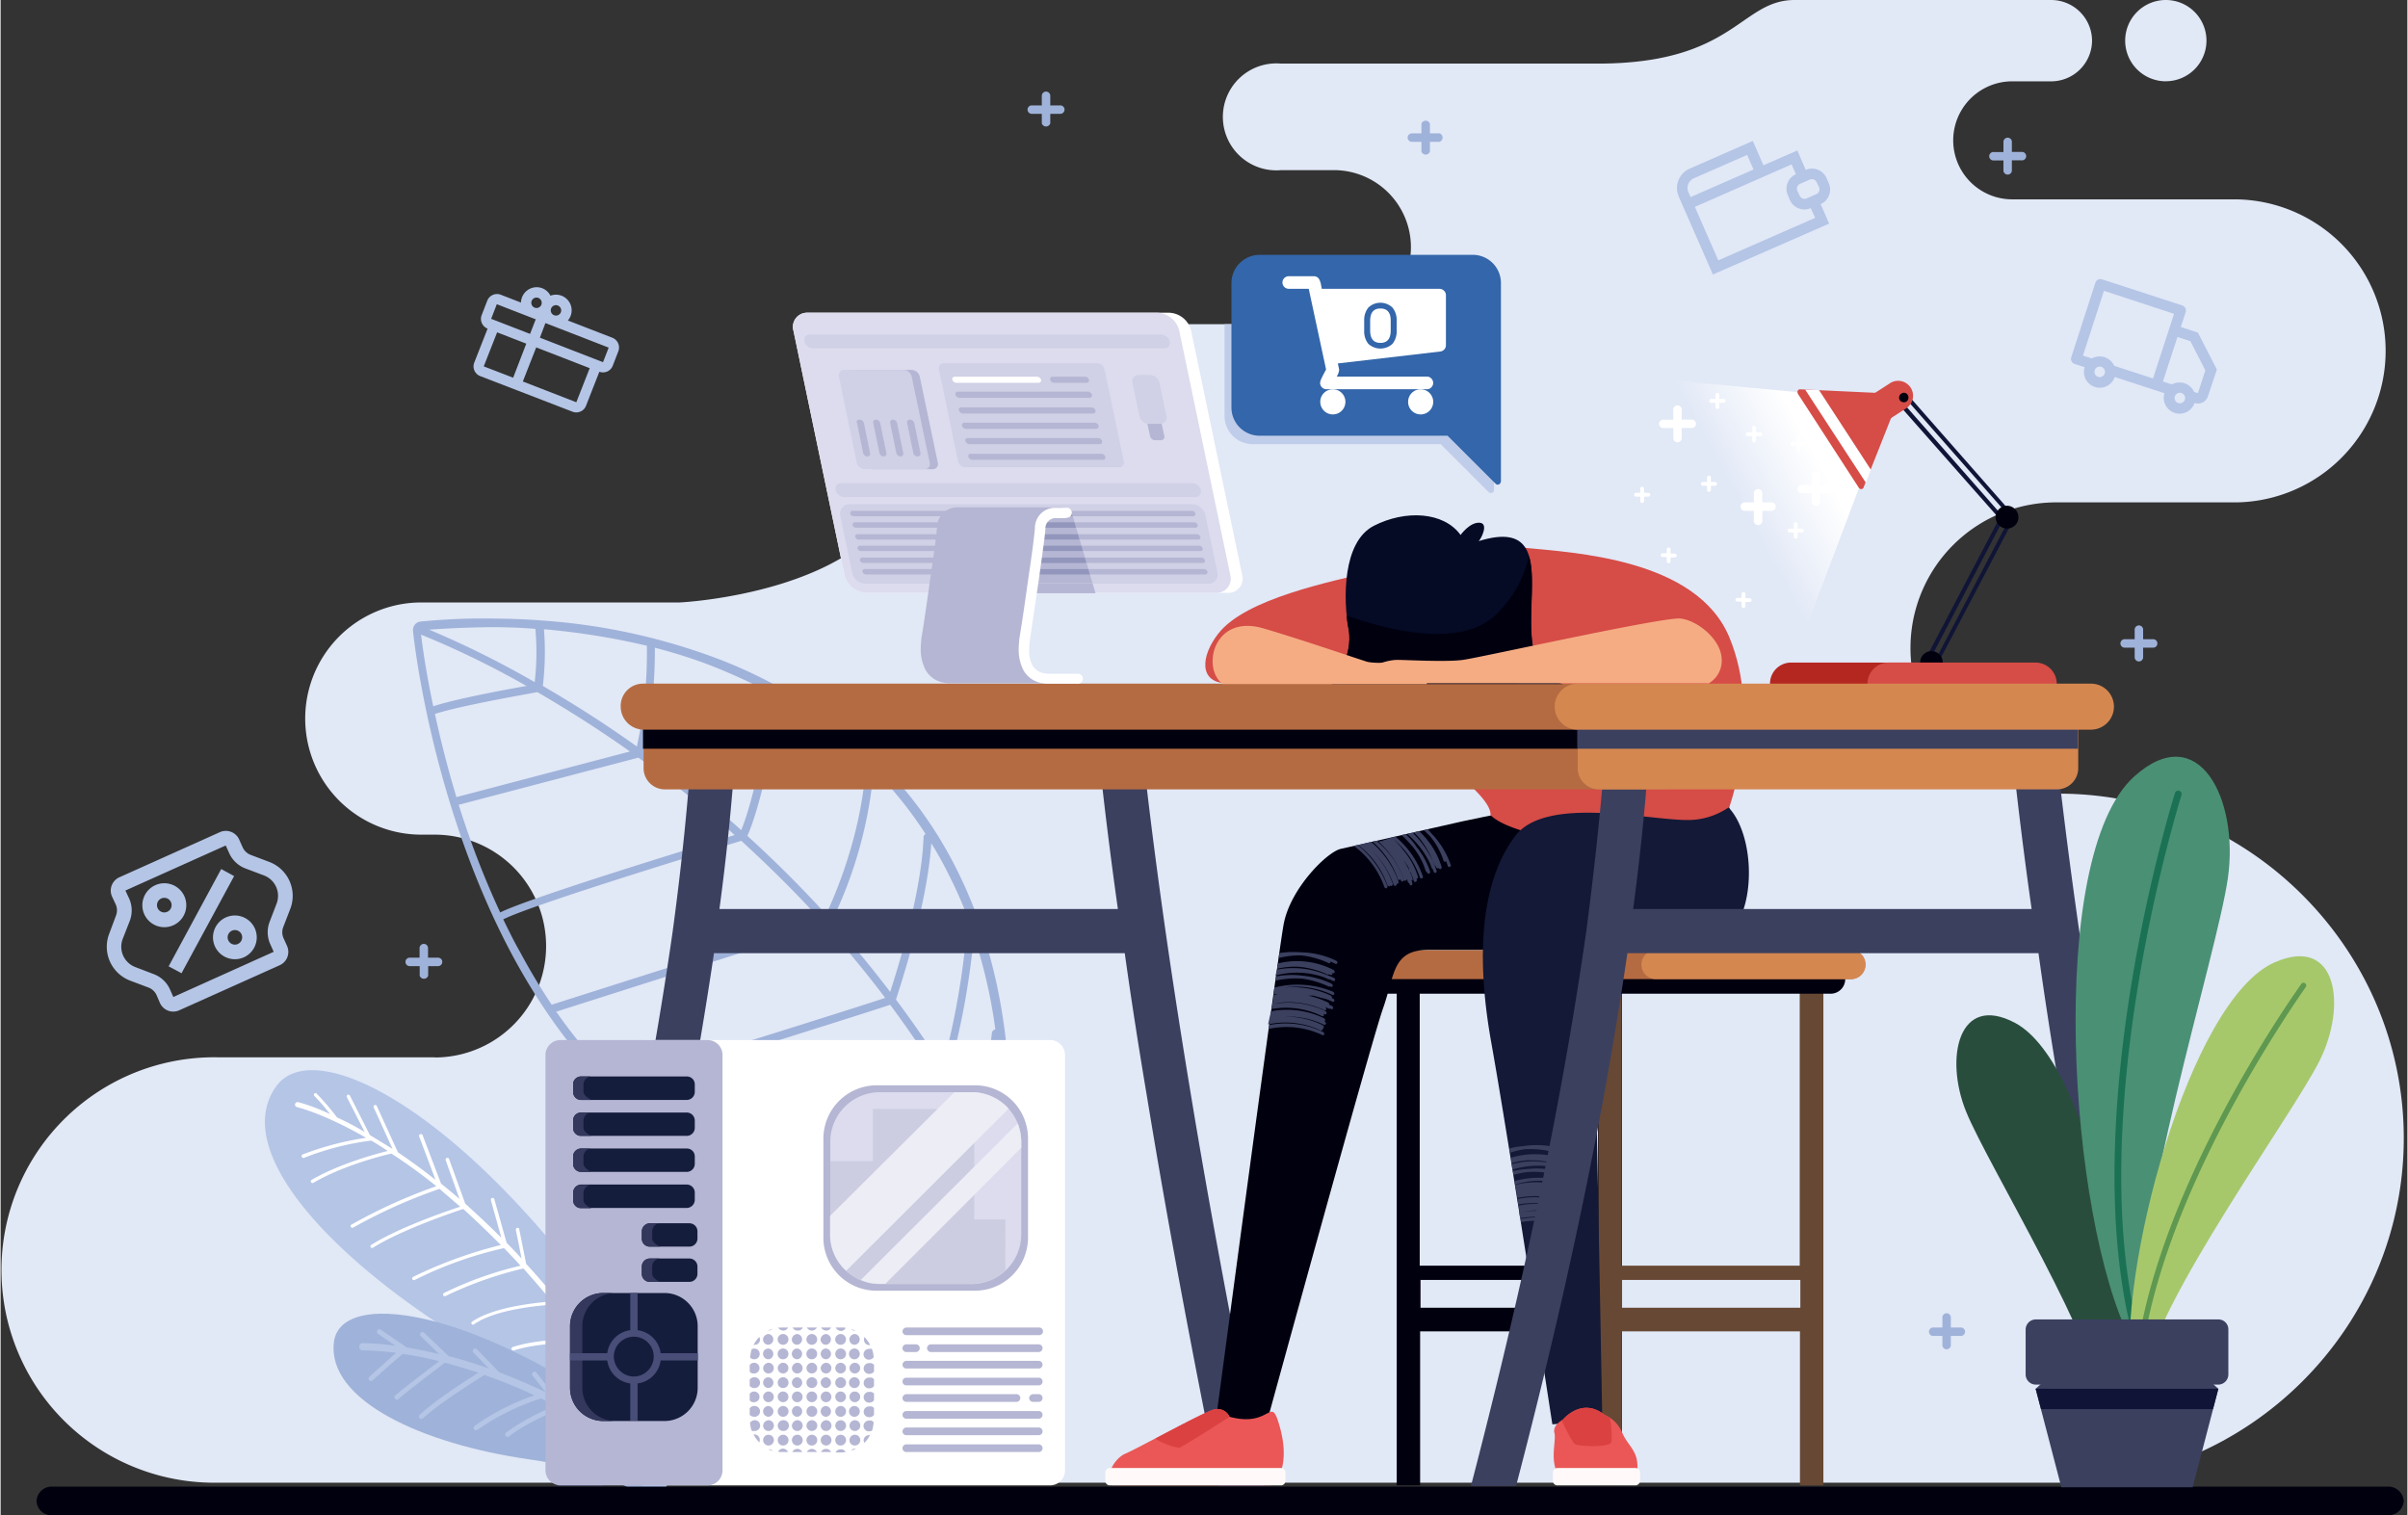<svg xmlns="http://www.w3.org/2000/svg" xmlns:xlink="http://www.w3.org/1999/xlink" viewBox="0 0 540 340" width="464" height="292">
  <rect x="0" y="0" width="540" height="340" fill="#333333" stroke="none"/>
  <defs>
    <linearGradient id="a" x1="389.66" y1="227.99" x2="407.83" y2="237.87" gradientTransform="matrix(1, 0, 0, -1, 0, 341)" gradientUnits="userSpaceOnUse">
      <stop offset="0" stop-color="#e1e8f6"/>
      <stop offset="1" stop-color="#fff"/>
    </linearGradient>
  </defs>
  <g>
    <path d="M97.44,237.24H48.61a47.73,47.73,0,1,0,0,95.45H461.76c42.55,0,77.43-34.82,77.43-77.3s-34.88-77.31-77.43-77.31a32.68,32.68,0,1,1,0-65.35h39.36a34,34,0,1,0,0-68H451.34a13.24,13.24,0,1,1,0-26.48h8.78a9.18,9.18,0,0,0,9.13-9.12A9.18,9.18,0,0,0,460.12,0H402.51C390.36,0,389,14.27,358.32,14.27H287.27a12,12,0,1,0,0,23.91h11.45a17.29,17.29,0,1,1,0,34.57H264.27c-46.59,0-53.14,12.12-61.32,36.28s-50.56,26.15-50.56,26.15h-58a26.05,26.05,0,1,0,0,52.1h3a25,25,0,1,1,0,50Zm388.35-219a9.12,9.12,0,1,1,9.13-9.12A9.13,9.13,0,0,1,485.79,18.23Z" fill="#e1e8f6" fill-rule="evenodd"/>
    <path d="M141.63,333.21c-5-7.14-15.33-19.09-35.14-31-31.35-18.75-55.12-43.68-44.7-58.39C72,229.42,118,257.28,156.18,327.1A86.21,86.21,0,0,1,141.63,333.21Z" fill="#b4c5e6" fill-rule="evenodd"/>
    <path d="M147.74,326.84a19.21,19.21,0,0,0-6.2.86c-.17.09-.43-.08-.51-.25s.08-.43.25-.52a21.47,21.47,0,0,1,5.95-.86c-.69-1.12-1.38-2.32-2.07-3.44-1.38,0-5.86-.09-7.49,0a.39.39,0,1,1-.09-.77c1.55-.09,5.34,0,7.06,0-1.29-2.07-2.58-4.13-3.79-6.11a90.34,90.34,0,0,0-10.07.77c-.26,0-.43-.08-.43-.34s.08-.43.34-.43a93.4,93.4,0,0,1,9.73-.77c-1.29-2-2.58-3.87-3.87-5.76a113.83,113.83,0,0,0-14.39,1.11c-.25,0-.43-.08-.43-.34s.09-.43.35-.43a136.4,136.4,0,0,1,14-1.12c-1.72-2.41-3.36-4.81-5.08-7.05-1.9-.08-9.91-.26-15.85,1.63-.17.09-.43-.08-.52-.25s.09-.43.26-.52c5.6-1.8,12.84-1.8,15.51-1.72-2.07-2.75-4.14-5.33-6.12-7.82-2.58.17-13.18.94-18.09,4.47-.17.08-.43.08-.51-.09s-.09-.43.08-.51c4.83-3.36,14.56-4.3,17.92-4.56-2.16-2.58-4.31-5.08-6.38-7.4a85.09,85.09,0,0,0-17.48,6.19.42.42,0,0,1-.52-.17.41.41,0,0,1,.18-.51A80.5,80.5,0,0,1,116.65,284c-1.2-1.37-2.5-2.66-3.7-3.95a88.5,88.5,0,0,0-20,7.13.39.39,0,1,1-.35-.69,98.43,98.43,0,0,1,19.64-7.13c-2.93-2.93-5.77-5.68-8.44-8.09-2.33.78-14,4.73-20.24,8.69-.17.09-.43.09-.52-.09s-.08-.43.09-.51c5.94-3.79,16.79-7.57,20-8.6-1.64-1.38-3.19-2.75-4.65-4a117.43,117.43,0,0,0-19.38,8.69.36.36,0,0,1-.52-.17.35.35,0,0,1,.18-.52,118.89,118.89,0,0,1,19-8.6,116.24,116.24,0,0,0-10.08-7.31c-2,.43-10.85,2.67-17.48,6.54a.39.39,0,1,1-.35-.69c6.12-3.53,14-5.68,17-6.45-1.29-.86-2.5-1.63-3.7-2.32a62.23,62.23,0,0,0-15.07,3.87.39.39,0,0,1-.52-.26.39.39,0,0,1,.26-.52A66.75,66.75,0,0,1,82,255.3c-9.56-5.5-15.5-6.88-15.5-6.88a.56.56,0,0,1-.43-.69.57.57,0,0,1,.68-.43A41.16,41.16,0,0,1,73.93,250a45.49,45.49,0,0,0-3.44-4,.42.42,0,0,1-.17-.52.4.4,0,0,1,.51-.17,55.89,55.89,0,0,1,4.65,5.42,63.68,63.68,0,0,1,6.2,3.26l-4-7.82a.43.43,0,0,1,.17-.52.41.41,0,0,1,.52.18l4.48,8.85c1.55.95,3.27,2,5.08,3.1l-4.22-9.29a.38.38,0,0,1,.69-.34l4.74,10.4c2.67,1.81,5.42,3.79,8.44,6.19L93.91,255a.38.38,0,0,1,.26-.51.38.38,0,0,1,.52.25l4.13,10.84c1.38,1.12,2.76,2.24,4.14,3.44l-3.1-8.69a.4.4,0,1,1,.77-.25l3.62,10c2.58,2.32,5.34,4.9,8.1,7.65L110,269.32c-.09-.17.09-.43.26-.52s.43.09.51.26l2.76,9.8c1.12,1.12,2.24,2.32,3.36,3.53l-1.29-6.45c0-.17.08-.43.34-.43s.43.08.43.34l1.55,7.74c2.07,2.24,4.14,4.64,6.29,7.22l-1.2-7.22c0-.26.08-.43.34-.43s.43.09.43.34l1.46,8.52c1.9,2.23,3.71,4.64,5.6,7.14l-.77-6.37c0-.26.08-.43.34-.43s.43.09.43.35l.95,7.74c1.64,2.23,3.27,4.47,5,6.87v-5.76a.41.41,0,0,1,.43-.43.41.41,0,0,1,.43.43l.08,7c1.21,1.72,2.41,3.52,3.62,5.42L142,309c0-.25.26-.34.43-.34s.35.26.35.43L142,315c1.12,1.72,2.24,3.44,3.36,5.24l.61-3.18c0-.26.25-.34.43-.34s.34.25.34.43l-.77,4c.86,1.37,1.63,2.75,2.49,4.13l1.29-2.58a.42.42,0,0,1,.52-.18.42.42,0,0,1,.17.52l-1.55,3.1c.69,1.11,1.38,2.32,2.07,3.52-.34.17-.77.35-1.12.52C149,329,148.43,327.88,147.74,326.84Z" fill="#fff" fill-rule="evenodd"/>
    <path d="M147.31,337.25c-5.34-3.36-14.64-7.83-28.76-9.8-24-3.44-45.39-13.25-43.76-26.32,1.55-12.64,35.57-7.74,77.86,26.49Z" fill="#9fb2d9" fill-rule="evenodd"/>
    <path d="M81.25,303a.74.74,0,0,1-.77-.85.75.75,0,0,1,.86-.78,61.6,61.6,0,0,1,7.23.6l-3.87-2.66a.57.57,0,0,1-.18-.78.58.58,0,0,1,.78-.17l5.86,4c2.15.34,4.56.86,7.23,1.46l-4.13-4a.54.54,0,0,1,.77-.77l5.51,5.24c2.76.69,5.77,1.64,9,2.76l-3.44-3.53a.54.54,0,1,1,.77-.77l5,5.16c3.36,1.29,6.8,2.75,10.42,4.47l-2.93-3.7a.54.54,0,0,1,.09-.77.53.53,0,0,1,.77.08l4.31,5.51a110.92,110.92,0,0,1,10.42,6L133.7,317a.54.54,0,0,1,.26-.68.55.55,0,0,1,.69.25l2,4.13c2.67,1.81,5.43,3.7,8.1,5.85l-1.12-2.58a.54.54,0,0,1,.26-.69.53.53,0,0,1,.68.26l1.9,4.47c1.29,1.12,2.67,2.24,4,3.36l-.77,1.46c-1.3-1.21-2.67-2.32-4-3.36-1.37.09-4.56.35-5.94,1.12a.57.57,0,1,1-.51-1,18.8,18.8,0,0,1,5.25-1.12c-1-.86-2.07-1.63-3.1-2.41a26.4,26.4,0,0,0-6.81,2.07.56.56,0,0,1-.6-.95,24.38,24.38,0,0,1,6.12-2.06q-3.24-2.32-6.46-4.39c-1.81.78-7.58,3.18-9.91,5.08a.54.54,0,0,1-.77-.09.55.55,0,0,1,.08-.77c2.16-1.72,7.07-4,9.48-4.91-2.24-1.46-4.57-2.75-6.72-3.95-1.81.69-7.75,3.09-11.71,6.19a.55.55,0,0,1-.78-.09.54.54,0,0,1,.09-.77,51.75,51.75,0,0,1,11.11-6c-1.12-.6-2.16-1.12-3.27-1.63A53.34,53.34,0,0,0,107,320.82a.63.63,0,0,1-.77-.08.66.66,0,0,1,.08-.78,53.21,53.21,0,0,1,13.44-6.87,110.61,110.61,0,0,0-11.2-4.56c-2.06,1.29-10.16,6.36-13.78,9.72a.64.64,0,0,1-.77,0,.66.66,0,0,1,0-.78c3.27-3.09,10.33-7.65,13.18-9.46-2.67-.86-5.17-1.63-7.5-2.23-1.89,1.46-8.87,6.7-10.42,8.17a.54.54,0,0,1-.77-.09.53.53,0,0,1,.08-.77c1.47-1.29,7.32-5.77,9.82-7.66a76,76,0,0,0-8.18-1.63c-1.72,1.46-5.77,5-6.72,5.93a.65.65,0,0,1-.77,0,.62.62,0,0,1,0-.77c.86-.86,4.13-3.7,6-5.42A75,75,0,0,0,81.25,303Z" fill="#b4c5e6" fill-rule="evenodd"/>
    <path d="M226,264.24q.51-7.1.51-13.93c0-4.55-.26-8.94-.6-13.24-1.38-15.82-5.25-29.49-11-41.19a92.31,92.31,0,0,0-24.63-31.12,106.15,106.15,0,0,0-31-17.55,138.89,138.89,0,0,0-38.16-8c-4.39-.35-8.87-.43-13.35-.43s-9,.25-13.52.68a1.93,1.93,0,0,0-1.29.69,1.88,1.88,0,0,0-.43,1.38v.08c.17,1.72,4.22,39.22,22.48,73.09,18.52,34.23,51.5,64.84,109.64,51.34a2.08,2.08,0,0,0,1-.6A6.9,6.9,0,0,0,226,264.24ZM94.34,142.4A202.2,202.2,0,0,1,118,153.92c-4.91.86-16,2.92-20.93,4.56C95.38,150.48,94.6,144.72,94.34,142.4Zm3.1,17.8c5.77-1.89,20.76-4.47,23-4.9,6.2,3.61,13.26,8,20.76,13.32l-38.93,10.24C100.2,172.06,98.65,165.7,97.44,160.2Zm5.34,20.38L143.09,170a255.87,255.87,0,0,1,21.62,17.37c-8,2.41-46.16,14.1-52.62,17.37A195.52,195.52,0,0,1,102.78,180.58Zm10,25.71c6.55-3.36,48.67-16.17,53.4-17.63C172,194,178,199.84,183.83,206.29l-60,19.09a.28.28,0,0,0-.17.08c-2.59-3.87-4.91-7.74-7.07-11.78C115.19,211.27,114,208.78,112.77,206.29ZM124.66,227l60.46-19.26c4.57,5.07,9,10.4,13.35,16.17-9.73,3.26-59.86,18.83-60,18.91s-.26.09-.34.18A112.93,112.93,0,0,1,124.66,227Zm14.81,17.37c5.34-1.63,52.2-16.25,60.12-18.92,3.7,5,7.32,10.24,10.77,15.74-11.8,5.85-51.59,16.16-51.68,16.16a.7.7,0,0,0-.52.43A86.85,86.85,0,0,1,139.47,244.38Zm20.59,14.45c6.37-1.64,40.39-10.75,51.16-16.08,2.24,3.61,4.3,7.31,6.37,11.09-4.56,1.81-24.89,9.54-38.07,10.92a.82.82,0,0,0-.77.6A83.13,83.13,0,0,1,160.06,258.83Zm22.74,7.22c13.43-2.06,31.86-9.2,35.74-10.75,1.55,2.92,3.1,5.93,4.56,8.94C207.94,267.68,194.6,268,182.8,266.05Zm41.34-3.61c-1.38-2.84-2.76-5.59-4.22-8.26,1.8-5,3.18-13.76,3.79-18.66.08.61.08,1.21.17,1.81.34,4.21.6,8.51.6,13.07C224.48,254.27,224.39,258.22,224.14,262.44ZM223.19,231a.91.91,0,0,0-.78.77S221,244.55,218.71,252c-2-3.61-4.05-7.22-6.2-10.57a175.32,175.32,0,0,0,5.86-31.39A114.33,114.33,0,0,1,223.19,231Zm-5.77-23.91a.82.82,0,0,0-.6.77,169.66,169.66,0,0,1-5.52,31.56c-3.36-5.33-6.8-10.32-10.42-15.13,1-3.1,7.06-21.41,7.93-35.08a83.25,83.25,0,0,1,4.22,7.65A92.58,92.58,0,0,1,217.42,207.06Zm-9.91-19.95a.89.89,0,0,0-.43.69c-.43,12.38-5.77,29.41-7.49,34.74-4.31-5.68-8.7-10.92-13.09-15.91a96.58,96.58,0,0,0,9.39-34A88.39,88.39,0,0,1,207.51,187.11Zm-13.17-16a.75.75,0,0,0-.26.6s-.17,14.62-8.87,33.45c-5.86-6.45-11.8-12.3-17.66-17.63,3.62-8.08,7.06-28,7.49-30.78a104,104,0,0,1,14,9.63A68.53,68.53,0,0,1,194.34,171.12Zm-20.93-15.31a.31.31,0,0,0-.09.26c0,.09-3.53,21.41-7.15,30.18a263.1,263.1,0,0,0-21.87-17.63c2.58-10.31,2.49-21.49,2.49-23.3a115.88,115.88,0,0,1,11.8,3.7A135.61,135.61,0,0,1,173.41,155.81ZM145,144.89v.26a97.87,97.87,0,0,1-2.24,22.36c-7.58-5.42-14.73-9.89-21.1-13.59a65.13,65.13,0,0,0,.25-12.73A162.31,162.31,0,0,1,145,144.89Zm-25-3.78v.17a58.27,58.27,0,0,1-.17,11.78,212.6,212.6,0,0,0-23.69-11.78c3.79-.26,7.58-.43,11.46-.52A119.42,119.42,0,0,1,120,141.11Z" fill="#9fb2d9" fill-rule="evenodd"/>
    <path d="M11.57,340h524a3.43,3.43,0,0,0,3.61-3.22,3.49,3.49,0,0,0-3.61-3.21H11.66a3.42,3.42,0,0,0-3.6,3.21A3.34,3.34,0,0,0,11.57,340Z" fill="#00000f" fill-rule="evenodd"/>
    <path d="M417,109.38l-13.26,35.17-29.88-20.38L365.38,92l4.14-7.22L403.19,88l10.68,8.51Z" fill-rule="evenodd" fill="url(#a)"/>
    <path d="M410.08,103.36a4.47,4.47,0,1,1,0-8.94,4.47,4.47,0,1,1,0,8.94Z" fill="#fff" fill-rule="evenodd"/>
    <path d="M451.86,115.83l-25.5-29a.67.67,0,0,0-.69-.09l-1.55,1.29a.65.65,0,0,0-.08.69l25.66,29.07a.65.65,0,0,0,.69.08l1.55-1.29A.82.82,0,0,0,451.86,115.83ZM426,87.8l24.89,28.29-.86.68L425.16,88.48Z" fill="#101537" fill-rule="evenodd"/>
    <path d="M426.28,86.07a2.56,2.56,0,1,0,2.24,2.84A2.54,2.54,0,0,0,426.28,86.07Z" fill="#00000f" fill-rule="evenodd"/>
    <path d="M451.94,116,434,150.14a.38.38,0,0,1-.6.17l-1.81-.95a.38.38,0,0,1-.18-.6l17.92-34.14a.38.38,0,0,1,.6-.17l1.81,1A.48.48,0,0,1,451.94,116Zm-18.51,33.36L450.91,116l-1-.52-17.48,33.37Z" fill="#101537" fill-rule="evenodd"/>
    <path d="M434.11,151a2.53,2.53,0,1,1,1.47-3.27A2.56,2.56,0,0,1,434.11,151Z" fill="#00000f" fill-rule="evenodd"/>
    <path d="M450.48,113.5a2.56,2.56,0,1,0,2.24,2.84A2.6,2.6,0,0,0,450.48,113.5Z" fill="#00000f" fill-rule="evenodd"/>
    <path d="M434.72,158.13h-33a4.73,4.73,0,1,1,0-9.46h33a4.73,4.73,0,0,1,0,9.46Z" fill="#b32720" fill-rule="evenodd"/>
    <path d="M456.59,158.13h-33a4.72,4.72,0,0,1-4.74-4.73,4.77,4.77,0,0,1,4.74-4.73h33a4.77,4.77,0,0,1,4.74,4.73A4.67,4.67,0,0,1,456.59,158.13Z" fill="#d64c47" fill-rule="evenodd"/>
    <path d="M403.28,88.4l13.61,21a.64.64,0,0,0,.6.34.55.55,0,0,0,.52-.43l7.92-20a.54.54,0,0,0-.08-.61c-.09-.17-.35-.25-.52-.34l-21.53-1a.59.59,0,0,0-.61.35A.93.93,0,0,0,403.28,88.4Z" fill="#d64c47" fill-rule="evenodd"/>
    <path d="M418.52,108.35l1.12-2.93L408,87.54l-3.1-.09Z" fill="#fff" fill-rule="evenodd"/>
    <path d="M423.78,86.08l-5.6,3.61a3.35,3.35,0,1,0,3.7,5.59l5.6-3.62a3.35,3.35,0,1,0-3.7-5.58Z" fill="#d64c47" fill-rule="evenodd"/>
    <path d="M426.45,88.31a1.1,1.1,0,0,0-.35,1.46,1.11,1.11,0,0,0,1.47.35,1.1,1.1,0,0,0,.34-1.47A1,1,0,0,0,426.45,88.31Z" fill="#00000f" fill-rule="evenodd"/>
    <path d="M393.38,110.58a.95.95,0,0,1,1.89,0v2.15h2.16a.95.95,0,0,1,0,1.89h-2.16v2.15a.95.95,0,1,1-1.89,0v-2.15h-2.16a.95.95,0,0,1,0-1.89h2.16Z" fill="#fff" fill-rule="evenodd"/>
    <path d="M406.38,106.63a.95.95,0,1,1,1.9,0v2.15h2.15a.95.95,0,1,1,0,1.89h-2.15v2.15a1,1,0,0,1-1.9,0v-2.15h-2.15a.95.95,0,1,1,0-1.89h2.15Z" fill="#fff" fill-rule="evenodd"/>
    <path d="M375.29,92a.95.95,0,1,1,1.89,0v2.15h2.16a.95.95,0,1,1,0,1.89h-2.16V98.2a.95.95,0,1,1-1.89,0V96.05h-2.15a.95.95,0,1,1,0-1.89h2.15Z" fill="#fff" fill-rule="evenodd"/>
    <path d="M393,96a.43.43,0,0,1,.86,0v1h.95a.43.43,0,0,1,0,.86h-.95v1a.43.43,0,0,1-.86,0v-1H392a.43.43,0,1,1,0-.86H393Z" fill="#fff" fill-rule="evenodd"/>
    <path d="M402.33,117.63a.41.41,0,0,1,.43-.43.4.4,0,0,1,.43.43v1h.95a.43.43,0,0,1,0,.86h-.95v.94a.4.4,0,0,1-.43.43.41.41,0,0,1-.43-.43v-.94h-.94a.43.43,0,1,1,0-.86h.94Z" fill="#fff" fill-rule="evenodd"/>
    <path d="M382.87,107.14a.43.43,0,1,1,.86,0v1h.95a.43.43,0,0,1,0,.86h-.95v.94a.43.43,0,0,1-.86,0V109h-.95a.43.43,0,1,1,0-.86h.95Z" fill="#fff" fill-rule="evenodd"/>
    <path d="M403,98.29a.41.41,0,0,1,.43-.43.4.4,0,0,1,.43.43v.94h.95a.43.43,0,0,1,0,.86h-.95v1a.41.41,0,0,1-.43.43A.41.41,0,0,1,403,101v-1h-.94a.43.43,0,1,1,0-.86H403Z" fill="#fff" fill-rule="evenodd"/>
    <path d="M384.76,88.57a.43.43,0,0,1,.86,0v.94h.95a.41.41,0,0,1,.43.43.4.4,0,0,1-.43.43h-.95v.95a.43.43,0,0,1-.86,0v-.95h-.95a.41.41,0,0,1-.43-.43.41.41,0,0,1,.43-.43h.95Z" fill="#fff" fill-rule="evenodd"/>
    <path d="M367.88,109.64a.43.43,0,1,1,.86,0v.94h.95a.43.43,0,0,1,0,.86h-.95v1a.43.43,0,0,1-.86,0v-1h-.95a.43.43,0,1,1,0-.86h.95Z" fill="#fff" fill-rule="evenodd"/>
    <path d="M390.62,133.28a.43.43,0,1,1,.86,0v.95h.95a.43.43,0,0,1,0,.86h-.95V136a.43.43,0,1,1-.86,0v-1h-.95a.43.43,0,0,1,0-.86h.95Z" fill="#fff" fill-rule="evenodd"/>
    <path d="M373.82,123.22a.44.44,0,0,1,.87,0v1h.94a.43.43,0,0,1,0,.86h-.94V126a.44.44,0,0,1-.87,0V125h-.94a.43.43,0,0,1,0-.86h.94Z" fill="#fff" fill-rule="evenodd"/>
    <path d="M155,168.45a4.92,4.92,0,0,1,9.82.69c-.69,10.4-1.81,21.93-3.54,34.83h89.4c-1.8-12.73-3.18-24.25-4.3-34.66a4.94,4.94,0,0,1,9.82-1c2.24,20.47,5.59,45.4,10.59,75.67,4.22,25.8,9.73,55.38,16.62,89.43h-10c-6.8-33.37-12.14-62.52-16.28-87.8q-2.84-16.89-4.91-31.73H160.06c-1.47,9.89-3.19,20.47-5.26,31.82-4.65,25.37-11,54.43-19.72,87.71H124.92c8.87-34.05,15.41-63.72,20.15-89.52,2.33-12.72,4.22-24.42,5.77-35.25,0-.26.09-.52.09-.69C152.91,193.13,154.2,180.06,155,168.45Z" fill="#3b405f" fill-rule="evenodd"/>
    <path d="M358.58,216.44a2.59,2.59,0,1,1,5.17,0V333.29h-5.26V298.73h-40v34.56h-5.25V216.44a2.58,2.58,0,1,1,5.16,0V284h40V216.44Zm-40,77h40V287.2h-40Z" fill="#00000f" fill-rule="evenodd"/>
    <path d="M403.8,216.44a2.59,2.59,0,1,1,5.17,0V333.29h-5.26V298.73h-40v34.56H358.5V216.44a2.58,2.58,0,1,1,5.16,0V284h40V216.44Zm-40,77h40V287.2h-40Z" fill="#674834" fill-rule="evenodd"/>
    <path d="M308.54,216.43H410.6a3.27,3.27,0,0,1,0,6.54H308.54a3.27,3.27,0,0,1,0-6.54Z" fill="#00000f" fill-rule="evenodd"/>
    <path d="M304.84,213.17H414.91a3.27,3.27,0,1,1,0,6.53H304.84a3.27,3.27,0,1,1,0-6.53Z" fill="#b56b41" fill-rule="evenodd"/>
    <path d="M371.59,213.17H415a3.27,3.27,0,1,1,0,6.53h-43.4a3.27,3.27,0,1,1,0-6.53Z" fill="#d58750" fill-rule="evenodd"/>
    <path d="M307.85,128.21c-9.47,2.32-28.51,6.1-34.62,13.93-4,5.07-4.48,11.18,2.07,11.18h33.33Z" fill="#d64c47" fill-rule="evenodd"/>
    <path d="M375,170l12.83,11.18s7.4-20.29.08-38.09-35-19.09-46.42-20.21-26,30.52-26,30.52Z" fill="#d64c47" fill-rule="evenodd"/>
    <path d="M328.09,184.27s-24.29,5.51-27.39,6.2-11.37,8.94-12.83,16.94S273,316.18,273,316.18s3.44,6,4,6.11,7.06-3,7.06-3,23.43-85.48,26.1-93,2-13.16,10.25-13.16h24.89l6.46-21.84-2.58-2.49c2.84.17,5,.17,5.42-.09,1.21-.69,19.64-7.48,19.64-7.48s-13.26-4-14.38-4.39-20.24-2.06-20.24-2.06-.09,5.24-1,6.36a6.15,6.15,0,0,1-2.93,1.55Z" fill="#00000f" fill-rule="evenodd"/>
    <path d="M386.31,158.74c.18,6.87.44,14.1,1.55,17.8a14.29,14.29,0,0,0,0,4.64l.18.51c-.18.52-.26.86-.26.86-3,2.33-6.29,2.41-10,3.79v-.52l.17-.69-10.85,5.25c-3.71-.34-27.05-1.89-32.82-7.48.52-5.5-22.82-20.9-29.19-22.36Z" fill="#d64c47" fill-rule="evenodd"/>
    <path d="M275.73,317.9a3,3,0,0,0-3.54-1.63c-2.49.68-17.48,8.94-19.8,9.89s-4.83,4.9-2.93,7.13H285c2.06-1.29,4.13-5.59,2-13.15S285.29,320.48,275.73,317.9Z" fill="#ea5756" fill-rule="evenodd"/>
    <path d="M275.73,317.9a3,3,0,0,0-3.54-1.63c-1.55.43-7.92,3.78-13.09,6.53,1.55,1.12,4.74,2.15,5.43,2C265.48,324.52,275.73,317.9,275.73,317.9Z" fill="#db4141" fill-rule="evenodd"/>
    <path d="M287.27,333.29H248.86a1,1,0,0,1-1-1v-1.89a1,1,0,0,1,1-1h38.41a1,1,0,0,1,1,1v1.89A1,1,0,0,1,287.27,333.29Z" fill="#fffaf9" fill-rule="evenodd"/>
    <path d="M380.37,213.08c13.95,0,14.56-24.33,7.32-31.9A16.23,16.23,0,0,1,378.3,184c-9.47-.09-31.69-5.42-38.5,3.61s-9.3,24.25-5.34,46.35,13.7,85.64,13.7,85.64l11.2-.95s-1.64-89.6-1.81-94.33,2.32-11.09,7.49-11.09S380.37,213.08,380.37,213.08Z" fill="#131936" fill-rule="evenodd"/>
    <path d="M350.48,318.59s4.23-5.25,9.39-1.12a7.47,7.47,0,0,1,3.88,3.78c1,2.67,3.1,3.87,3.44,6.8s-.43,5.16-4.22,5.16h-6c-2.67,0-6.63.43-7.92-3.1s0-6.79-.43-8.6S350.48,318.59,350.48,318.59Z" fill="#ea5756" fill-rule="evenodd"/>
    <path d="M350.48,318.59s4.22-5.25,9.39-1.12c0,0,.52.26,1.21.69a22.43,22.43,0,0,1,.34,5.42c-.43,1.29-7.15.94-8.09.51-.69-.34-2.33-3.78-3.1-5.42A.68.68,0,0,1,350.48,318.59Z" fill="#db4141" fill-rule="evenodd"/>
    <path d="M366.85,333.29H349.28a1,1,0,0,1-1-1v-1.89a1,1,0,0,1,1-1h17.57a1,1,0,0,1,1,1v1.89A1.1,1.1,0,0,1,366.85,333.29Z" fill="#fffaf9" fill-rule="evenodd"/>
    <path d="M320.25,186.08a16.11,16.11,0,0,0,1.12,1.29,19.43,19.43,0,0,1,4,6.71c.09.17,0,.34-.25.43s-.35,0-.43-.26-.26-.69-.35-1a.28.28,0,0,1-.17.08c-.17.09-.35,0-.43-.25a16.73,16.73,0,0,0-2.93-5.34l-1.46-1.46Zm-2,.43-1.2.26a12.1,12.1,0,0,1,1.72,1.89,18.47,18.47,0,0,1,2.84,5.33c.09.17.17.26.35.26,0,.09.08.26.08.34a.49.49,0,0,0,.43.26.18.18,0,0,0,.17-.17v.08a.47.47,0,0,0,.44.26.47.47,0,0,0,.25-.43A18.12,18.12,0,0,0,318.27,186.51Zm-1.46.34-1.21.26a19.68,19.68,0,0,1,5.08,6.54c.18.34.26.69.43,1.11a.19.19,0,0,0,.18.18c.08.17.17.43.26.68a.45.45,0,0,0,.43.26.47.47,0,0,0,.25-.43c-.25-.69-.51-1.37-.77-2A21.51,21.51,0,0,0,316.81,186.85Zm-1.55.35-.95.17a24,24,0,0,1,2.84,3,16,16,0,0,1,2.59,5c0,.08.08.17.26.25,0,.09,0,.09.08.18a.48.48,0,0,0,.43.25.46.46,0,0,0,.26-.43,17,17,0,0,0-3-5.5A14.49,14.49,0,0,0,315.26,187.2Zm-2.33.51a19.89,19.89,0,0,1,6.2,8.95c.09.17,0,.34-.25.43s-.35,0-.44-.26a19.09,19.09,0,0,0-6-8.6,19.52,19.52,0,0,1,2.49,2.75,17.27,17.27,0,0,1,3.1,5.76c.09.17,0,.35-.25.43h-.09c0,.09.09.17.09.26s0,.34-.26.43a.31.31,0,0,1-.43-.17c0-.09-.09-.17-.09-.35s-.08-.17-.08-.25-.18-.43-.26-.61-.09-.17-.09-.25-.09-.18-.09-.26-.08-.17-.17-.26-.08-.17-.17-.26-.09-.17-.09-.26v-.08a.28.28,0,0,0-.08-.17v-.09a.27.27,0,0,0-.09-.17v-.09c0-.08-.09-.08-.09-.17l-.08-.08c0-.09-.09-.09-.09-.18l-.08-.08-.09-.17-.09-.09-.08-.17-.09-.09-.08-.17-.09-.09-.09-.08a18.51,18.51,0,0,1,1.9,3.95c.09.17,0,.35-.26.43a1.51,1.51,0,0,1,.17.6.31.31,0,0,1-.17.43c-.17.09-.34,0-.43-.25,0-.09,0-.09-.09-.18s-.17-.08-.26-.25-.17-.52-.25-.78a.47.47,0,0,1-.26.43c-.17.09-.35,0-.43-.26a19.35,19.35,0,0,0-5.77-8.34l-.17-.08,1-.26c.08.09.26.17.34.34-.08-.08-.26-.17-.34-.34Zm-4,.95a20.43,20.43,0,0,1,5.94,8.68c.09.18,0,.35-.25.43s-.35,0-.43-.25c0-.09-.09-.18-.09-.26a.19.19,0,0,1-.17.17c-.18.09-.35,0-.43-.26a20,20,0,0,0-5.69-8.34Zm-1.46.26-2.84.69a19.37,19.37,0,0,1,6.54,9,.47.47,0,0,0,.43.26.18.18,0,0,0,.17-.17.51.51,0,0,0,.35.09.49.49,0,0,0,.26-.43,18.63,18.63,0,0,0-4.48-7.23,18.22,18.22,0,0,1,4.65,7.4.47.47,0,0,0,.43.26.49.49,0,0,0,.26-.43v-.09a.16.16,0,0,0,.26,0,.32.32,0,0,0,.17-.43A20.54,20.54,0,0,0,307.51,188.92Zm-3,.69-.86.17a19.45,19.45,0,0,1,6.89,9.28.47.47,0,0,0,.43.26.47.47,0,0,0,.26-.43A21.57,21.57,0,0,0,304.49,189.61Z" fill="#3b405f" fill-rule="evenodd"/>
    <path d="M338.51,257.71a14.78,14.78,0,0,1,3-.52,19.48,19.48,0,0,1,8.18.43.58.58,0,0,1,.34.43c0,.17-.17.35-.34.26-.43-.09-.78-.17-1.12-.26,0,.09.09.09,0,.17a.26.26,0,0,1-.35.26,19.51,19.51,0,0,0-6.45-.6,21.39,21.39,0,0,0-3.11.77Zm.35,2.06L339,261a14.4,14.4,0,0,1,3-.61,19.31,19.31,0,0,1,6.46.61c.18.08.35,0,.35-.18.08,0,.26.09.34.09s.35-.09.35-.26a.32.32,0,0,0-.09-.26h.09c.17.09.34-.08.34-.25s-.17-.43-.34-.43A19.12,19.12,0,0,0,338.86,259.77Zm.17,1.46a18.74,18.74,0,0,1,8.61-.25,11.17,11.17,0,0,1,2.24.51c.17.09.35.26.35.43s-.18.35-.35.26-.52-.09-.77-.17h-.26c-.43-.09-.86-.17-1.21-.26a19.16,19.16,0,0,0-8.44.69Zm.26,1.55.17.86a15.33,15.33,0,0,1,3.7-.69,21.59,21.59,0,0,1,5.95.61.5.5,0,0,0,.34-.09c.09,0,.09,0,.17.09a.26.26,0,0,0,.35-.26c0-.17-.17-.43-.35-.43a18.22,18.22,0,0,0-6.63-.6A21.74,21.74,0,0,0,339.29,262.78Zm.43,2.24.08.77a18.15,18.15,0,0,1,10.43-.17c.17.09.34-.09.34-.26s-.17-.43-.34-.43A20.15,20.15,0,0,0,339.72,265Zm.08.86a16.74,16.74,0,0,1,3.19-.52,20.11,20.11,0,0,1,6.89.6c.17.09.35.26.35.43v.09c.08,0,.17.09.25.09a.54.54,0,0,1,.35.43.25.25,0,0,1-.35.25c-.08,0-.25-.08-.34-.08s-.26-.09-.34-.09c-.26-.08-.44-.09-.69-.17a.51.51,0,0,1-.35-.09.54.54,0,0,1-.34-.08.51.51,0,0,1-.35-.09H345a18.38,18.38,0,0,1,4.65.69.57.57,0,0,1,.35.43c.26.09.43.09.69.17a.58.58,0,0,1,.34.43c0,.17-.17.35-.34.26s-.09,0-.18-.09c-.08.09-.17.09-.34.09l-.95-.26c.17.09.35.26.35.43s-.18.35-.35.26a18.49,18.49,0,0,0-8.87-.26Zm.52,3.18.17,1.2a18.8,18.8,0,0,1,8.36.35c.17.08.34-.09.34-.26s-.08-.26-.08-.35.17.09.25.09.35-.09.35-.26-.17-.43-.35-.43A18.22,18.22,0,0,0,340.32,269.06Zm.26,1.46a18.64,18.64,0,0,1,8.87.34c.17.09.35.26.35.43s-.09.18-.09.26h.09a.58.58,0,0,1,.34.43c0,.18-.17.35-.34.26a17.64,17.64,0,0,0-9-.17Zm.17,1.55.17,1.29a18,18,0,0,1,8.44.34.26.26,0,0,0,.35-.26.29.29,0,0,0-.09-.25c.09,0,.18-.18.18-.26s-.18-.43-.35-.43A17,17,0,0,0,340.75,272.07Zm.26,1.46a19.11,19.11,0,0,1,8.7.34.58.58,0,0,1,.34.43c0,.18-.17.35-.34.26a19.55,19.55,0,0,0-8.53-.34Z" fill="#3b405f" fill-rule="evenodd"/>
    <path d="M286.92,213.85a20.67,20.67,0,0,1,4.74-.17,19,19,0,0,1,8,1.89c.17.09.34.35.26.52s-.26.26-.43.17c-.35-.17-.69-.34-1.12-.51v.17c0,.17-.26.26-.43.17a19.36,19.36,0,0,0-6.2-1.72,19.9,19.9,0,0,0-5,.6Zm-.34,2.33-.17,1.2a16.56,16.56,0,0,1,5.08-.43,18.83,18.83,0,0,1,6.2,1.72c.17.09.34,0,.34-.09.09.09.26.09.35.18a.32.32,0,0,0,.43-.18v-.25h.09a.32.32,0,0,0,.43-.18.6.6,0,0,0-.26-.51A18,18,0,0,0,286.58,216.18Zm-.17,1.37a19.34,19.34,0,0,1,10.59,1c.69.26,1.38.52,2.15.86.18.09.35.35.26.52s-.26.26-.43.17a2.45,2.45,0,0,1-.69-.34H298c-.43-.17-.77-.35-1.2-.52a18.3,18.3,0,0,0-10.77-.34Zm-.26,1.55a18.8,18.8,0,0,1,6-.17,18.54,18.54,0,0,1,6.46,1.8c.17.09.34.35.26.52s-.26.26-.44.17-.08-.09-.17-.09-.17.09-.34,0a20.92,20.92,0,0,0-5.69-1.71,20,20,0,0,0-6.2.43Zm-.35,2.49-.25,1.72a8.69,8.69,0,0,1,1-.25h-.86l-.17,1.2c.51-.09,1.12-.26,1.8-.34-.68.08-1.29.25-1.8.34l-.35,2.15A18.4,18.4,0,0,1,296.48,228a.31.31,0,0,0,.43-.18.55.55,0,0,0-.08-.34c.08,0,.17.09.26.09a.32.32,0,0,0,.43-.18.6.6,0,0,0-.26-.51A19.1,19.1,0,0,0,286,225.2c.17-.08.43-.08.69-.17A18.57,18.57,0,0,1,297,226.67a.32.32,0,0,0,.43-.17.61.61,0,0,0-.26-.52c.26.08.61.26.86.34.09.09.26,0,.35,0s.08.09.17.09a.31.31,0,0,0,.43-.17.61.61,0,0,0-.26-.52c-.17-.09-.43-.17-.6-.26a.6.6,0,0,0-.26-.51,20.81,20.81,0,0,0-4.48-1.55h1.12c.09,0,.17,0,.17.09h.09a.34.34,0,0,1,.26.08h.09a.29.29,0,0,1,.25.09h.09c.09,0,.17.08.26.08h.08c.09,0,.18.09.26.09s.18.09.35.09.17.08.34.08.17.09.35.09.25.08.34.08l.69.26c.09.09.17.09.34.17s.26.09.35.17a.31.31,0,0,0,.43-.17c.09-.17-.09-.43-.26-.51s-.17-.09-.26-.09v-.08a.6.6,0,0,0-.26-.52,19.8,19.8,0,0,0-6.71-1.81,18.31,18.31,0,0,0-3.71,0,18.75,18.75,0,0,1,10.77,1.64.32.32,0,0,0,.43-.17.62.62,0,0,0-.26-.52A20.79,20.79,0,0,0,285.8,221.59Zm-.77,5.33a19.1,19.1,0,0,1,11.88,1.55c.18.09.35.35.26.52a.18.18,0,0,1-.17.17l.09.09c.17.08.34.34.25.51s-.25.26-.43.17a18.6,18.6,0,0,0-9-1.8,18.71,18.71,0,0,1,8.7,1.89c.17.09.34.34.25.52a.22.22,0,0,1-.25.25c0,.09.08.18,0,.26s-.26.26-.43.17a18.56,18.56,0,0,0-11.8-1.37Zm-.43,3.1-.09.86a18.81,18.81,0,0,1,12.06,1.38.32.32,0,0,0,.43-.18.6.6,0,0,0-.26-.51A19.25,19.25,0,0,0,284.6,230Z" fill="#3b405f" fill-rule="evenodd"/>
    <path d="M360,168.45a4.87,4.87,0,0,1,5.25-4.56,4.93,4.93,0,0,1,4.57,5.25c-.69,10.4-1.81,21.93-3.53,34.83h89.4c-1.81-12.73-3.19-24.25-4.31-34.66a4.94,4.94,0,0,1,9.82-1c2.24,20.47,5.6,45.4,10.59,75.67,4.22,25.8,9.73,55.38,16.62,89.43h-10c-6.8-33.37-12.14-62.52-16.27-87.8q-2.85-16.89-4.91-31.73H365c-1.46,9.89-3.19,20.47-5.25,31.82-4.65,25.37-11,54.43-19.73,87.71H329.9c8.87-34.05,15.42-63.72,20.15-89.52,2.33-12.72,4.22-24.42,5.77-35.25,0-.26.09-.52.09-.69C357.81,193.13,359.18,180.06,360,168.45Z" fill="#3b405f" fill-rule="evenodd"/>
    <path d="M149,157H373.13a4.77,4.77,0,0,1,4.74,4.73v10.66a4.77,4.77,0,0,1-4.74,4.73H149a4.77,4.77,0,0,1-4.74-4.73V161.75A4.77,4.77,0,0,1,149,157Z" fill="#b56b41" fill-rule="evenodd"/>
    <path d="M149,157H422.57a4.77,4.77,0,0,1,4.74,4.73V168H144.13v-6.27A4.89,4.89,0,0,1,149,157Z" fill="#00000f" fill-rule="evenodd"/>
    <path d="M144.21,153.4H377.87a5.16,5.16,0,1,1,0,10.32H144.3a5.18,5.18,0,0,1-5.17-5.16A5,5,0,0,1,144.21,153.4Z" fill="#b56b41" fill-rule="evenodd"/>
    <path d="M358.58,157H461.42a4.77,4.77,0,0,1,4.73,4.73v10.66a4.77,4.77,0,0,1-4.73,4.73H358.58a4.78,4.78,0,0,1-4.74-4.73V161.75A4.77,4.77,0,0,1,358.58,157Z" fill="#d58750" fill-rule="evenodd"/>
    <path d="M360.82,157h98.27c3.88,0,7,2.14,7,4.73V168H353.76v-6.27C353.84,159.16,357,157,360.82,157Z" fill="#3b405f" fill-rule="evenodd"/>
    <path d="M353.84,153.4H469a5.16,5.16,0,1,1,0,10.32H353.84a5.16,5.16,0,1,1,0-10.32Z" fill="#d58750" fill-rule="evenodd"/>
    <path d="M298.64,153.4s5-5.67,3.79-12.29-1.38-19.52,5.68-23.13,15.67-3.18,19.46,2.06c0,0,2-2.84,4.22-2.75s.35,3.7-.17,4.13c23.08-7.14,2.5,27.34,18.86,32.07H298.64Z" fill="#050a25" fill-rule="evenodd"/>
    <path d="M298.64,153.4s5-5.67,3.79-12.29a22.64,22.64,0,0,1-.43-3c7.66,2.75,25.49,7.91,33.67-.35a25.9,25.9,0,0,0,7.24-13c2.15,7-2.16,20.89,3.79,26.57-1.9.52-4.05,1.2-6.46,2.06Z" fill="#00000f" fill-rule="evenodd"/>
    <path d="M274.09,153.4c-4.65-3.61-1.9-15.73,9.3-12.38,8,2.32,21.62,7,23.26,7.48,2.32.52,7.4,0,8.69,0a5,5,0,0,1,4.65,5h-45.9Z" fill="#f5ac83" fill-rule="evenodd"/>
    <path d="M383.13,153.4a5.92,5.92,0,0,0,3-5.84c-.34-4.22-5.43-8.34-9.21-8.77s-45,8.77-48.84,9.28-12.49,0-14.73,0-7.75,1.38-7.75,5.25h77.52Z" fill="#f5ac83" fill-rule="evenodd"/>
    <path d="M268.4,120.38s.61-2.23,2.5-2.32,2.59,2.24,2.07,2.5S268.4,120.38,268.4,120.38Z" fill="#f2d8cd" fill-rule="evenodd"/>
    <path d="M270,124.34l-.51-.09-1.73-.34c2.07,5.67,7.84,4.82,5.6.52l-2.84-.61v.26c0,.17-.17.35-.35.26Z" fill="#f2d8cd" fill-rule="evenodd"/>
    <path d="M181.07,70.17h81.14a5.29,5.29,0,0,1,4.9,4l11.46,54.86a3.19,3.19,0,0,1-3.19,4H194.25a5.3,5.3,0,0,1-4.91-4L177.89,74.21A3.17,3.17,0,0,1,181.07,70.17Z" fill="#fff" fill-rule="evenodd"/>
    <path d="M181.07,70.17h78.47a5.29,5.29,0,0,1,4.9,4l11.46,54.86a3.19,3.19,0,0,1-3.19,4H194.25a5.3,5.3,0,0,1-4.91-4L177.89,74.21A3.17,3.17,0,0,1,181.07,70.17Z" fill="#dcdcee" fill-rule="evenodd"/>
    <path d="M245.67,133.11h-19.9a8.62,8.62,0,0,1-.6-1.46c0-.77,4.56-14.45,11.2-16.6l3.87-.08Z" fill="#b5b6d3" fill-rule="evenodd"/>
    <path d="M188.57,108.43h78.8a2,2,0,0,1,1.9,1.55,1.21,1.21,0,0,1-1.21,1.55h-78.8a2,2,0,0,1-1.9-1.55A1.18,1.18,0,0,1,188.57,108.43Z" fill="#d0d0e6" fill-rule="evenodd"/>
    <path d="M190.38,113.16h77a3.12,3.12,0,0,1,2.93,2.5L273,128.47a2,2,0,0,1-2,2.49H194a3.12,3.12,0,0,1-2.93-2.49l-2.67-12.81A2.07,2.07,0,0,1,190.38,113.16Z" fill="#d0d0e6" fill-rule="evenodd"/>
    <path d="M245,130.88H225.43c.95-3.1,5.17-13.94,11-15.83l3.88-.08Z" fill="#b5b6d3" fill-rule="evenodd"/>
    <path d="M191.06,83h13.35a1.94,1.94,0,0,1,1.81,1.46l4.05,19.35a1.14,1.14,0,0,1-1.21,1.46H195.72a1.93,1.93,0,0,1-1.81-1.46l-4-19.35A1.17,1.17,0,0,1,191.06,83Z" fill="#b5b6d3" fill-rule="evenodd"/>
    <path d="M189.26,83h13.35a1.93,1.93,0,0,1,1.8,1.46l4.05,19.35a1.14,1.14,0,0,1-1.2,1.46H193.91a1.94,1.94,0,0,1-1.81-1.46l-4-19.35A1.17,1.17,0,0,1,189.26,83Z" fill="#d0d0e6" fill-rule="evenodd"/>
    <path d="M192.7,94.16a1,1,0,0,1,1,.77l1.37,6.71a.6.6,0,0,1-.6.77,1,1,0,0,1-.94-.77l-1.38-6.71C191.93,94.5,192.18,94.16,192.7,94.16Z" fill="#b5b6d3" fill-rule="evenodd"/>
    <path d="M196.41,94.16a1,1,0,0,1,.94.77l1.38,6.71a.6.6,0,0,1-.6.77,1,1,0,0,1-.95-.77l-1.38-6.71A.6.6,0,0,1,196.41,94.16Z" fill="#b5b6d3" fill-rule="evenodd"/>
    <path d="M200.19,94.16a1,1,0,0,1,.95.77l1.38,6.71a.6.6,0,0,1-.6.77,1,1,0,0,1-.95-.77l-1.38-6.71A.6.6,0,0,1,200.19,94.16Z" fill="#b5b6d3" fill-rule="evenodd"/>
    <path d="M204,94.16a1,1,0,0,1,1,.77l1.38,6.71a.6.6,0,0,1-.6.77,1,1,0,0,1-1-.77l-1.38-6.71A.6.6,0,0,1,204,94.16Z" fill="#b5b6d3" fill-rule="evenodd"/>
    <path d="M181.59,75.07H260.4a2,2,0,0,1,1.89,1.55,1.2,1.2,0,0,1-1.2,1.54H182.28a2,2,0,0,1-1.9-1.54A1.18,1.18,0,0,1,181.59,75.07Z" fill="#d0d0e6" fill-rule="evenodd"/>
    <path d="M191.15,114.62h76.14a.82.82,0,0,1,.77.61.48.48,0,0,1-.51.6H191.41a.83.83,0,0,1-.78-.6C190.63,114.88,190.81,114.62,191.15,114.62Zm2.76,13.07H270a.83.83,0,0,1,.78.61.49.49,0,0,1-.52.6H194.17a.83.83,0,0,1-.78-.6A.49.49,0,0,1,193.91,127.69Zm-.61-2.58h76.14a.82.82,0,0,1,.77.61.48.48,0,0,1-.51.6H193.56a.82.82,0,0,1-.77-.6C192.79,125.37,193,125.11,193.3,125.11Zm-.51-2.66h76.13a.83.83,0,0,1,.78.6.49.49,0,0,1-.52.6H193.05a.83.83,0,0,1-.78-.6C192.27,122.71,192.44,122.45,192.79,122.45Zm-.52-2.58h76.14a.82.82,0,0,1,.77.6.48.48,0,0,1-.51.6H192.53a.83.83,0,0,1-.78-.6A.49.49,0,0,1,192.27,119.87Zm-.6-2.67H267.8a.83.83,0,0,1,.78.6.49.49,0,0,1-.52.61H191.93a.83.83,0,0,1-.78-.61C191.15,117.46,191.32,117.2,191.67,117.2Z" fill="#b5b6d3" fill-rule="evenodd"/>
    <path d="M240.5,115.83h-5.68a6.44,6.44,0,0,1,1.55-.78l3.87-.08Zm.43,1.37.35,1.21h-9.39A14.69,14.69,0,0,1,233,117.2Zm.78,2.67.34,1.2H229.91a5.81,5.81,0,0,1,.86-1.2Zm.77,2.58.35,1.2H228.36a5.22,5.22,0,0,1,.69-1.2Zm.78,2.66.34,1.21H227.15a8.49,8.49,0,0,1,.6-1.21Zm.77,2.58.35,1.21H226c.17-.35.35-.78.52-1.21Z" fill="#9295bc" fill-rule="evenodd"/>
    <path d="M257.73,92.78h1.38a1.18,1.18,0,0,1,1.11,1l.87,4a.77.77,0,0,1-.69,1H259a1.19,1.19,0,0,1-1.12-1l-.86-4C257,93.13,257.21,92.78,257.73,92.78Z" fill="#b5b6d3" fill-rule="evenodd"/>
    <path d="M255.32,84.18h2.58A2.21,2.21,0,0,1,260,85.9l1.55,7.48a1.38,1.38,0,0,1-1.38,1.72h-2.59a2.19,2.19,0,0,1-2.06-1.72l-1.55-7.48A1.38,1.38,0,0,1,255.32,84.18Z" fill="#d0d0e6" fill-rule="evenodd"/>
    <path d="M211.56,81.52H246.1a1.73,1.73,0,0,1,1.55,1.29L252,103.53a1,1,0,0,1-1,1.29H216.39a1.73,1.73,0,0,1-1.55-1.29l-4.31-20.72A1.07,1.07,0,0,1,211.56,81.52Z" fill="#d0d0e6" fill-rule="evenodd"/>
    <path d="M214.06,84.53h18.52a1,1,0,0,1,.86.68.55.55,0,0,1-.52.69H214.4a1,1,0,0,1-.86-.69A.52.52,0,0,1,214.06,84.53Z" fill="#fff" fill-rule="evenodd"/>
    <path d="M214.75,87.88H244a1,1,0,0,1,.86.69.55.55,0,0,1-.51.69H215.09a1,1,0,0,1-.86-.69A.55.55,0,0,1,214.75,87.88Z" fill="#b5b6d3" fill-rule="evenodd"/>
    <path d="M215.53,91.41h29.28a1,1,0,0,1,.86.68.55.55,0,0,1-.52.69H215.87a1,1,0,0,1-.86-.69C214.92,91.66,215.09,91.41,215.53,91.41Z" fill="#b5b6d3" fill-rule="evenodd"/>
    <path d="M216.21,94.85H245.5a1,1,0,0,1,.86.68.55.55,0,0,1-.52.69H216.56a1,1,0,0,1-.86-.69A.54.54,0,0,1,216.21,94.85Z" fill="#b5b6d3" fill-rule="evenodd"/>
    <path d="M217,98.29h29.28a1,1,0,0,1,.86.68.55.55,0,0,1-.51.69H217.33a1,1,0,0,1-.86-.69C216.3,98.63,216.56,98.29,217,98.29Z" fill="#b5b6d3" fill-rule="evenodd"/>
    <path d="M217.68,101.81H247a1,1,0,0,1,.86.69.55.55,0,0,1-.52.69H218a1,1,0,0,1-.86-.69A.52.52,0,0,1,217.68,101.81Z" fill="#b5b6d3" fill-rule="evenodd"/>
    <path d="M243.34,84.53H236a.54.54,0,0,0-.51.68.91.91,0,0,0,.86.69h7.32a.56.56,0,0,0,.52-.69A.91.91,0,0,0,243.34,84.53Z" fill="#b5b6d3" fill-rule="evenodd"/>
    <path d="M237.31,115.48c.61,0,1.64.18,1.64-.51a1.14,1.14,0,0,0-1.12-1.12h-23a4.53,4.53,0,0,0-4.74,4.56c-.09,1.46-.69,6.1-1.47,11.17-.69,4.91-1.46,10.41-2,13.42-.08.86-.17,1.72-.17,2.58a10,10,0,0,0,1.12,4.81,5.81,5.81,0,0,0,4.39,2.84,6.67,6.67,0,0,0,1.38.09H238a1.14,1.14,0,0,0,1.12-1.12c0-.6-1-.34-1.72-.34l-4.13-.78a4.56,4.56,0,0,1-1-.08,3.55,3.55,0,0,1-2.75-1.72,6.76,6.76,0,0,1-.78-3.62,20.92,20.92,0,0,1,.17-2.23c.43-2.92,1.47-8.26,2.24-13.5.69-5.07,1.38-9.8,1.47-11.35a2.28,2.28,0,0,1,2.41-2.41h.09Z" fill="#b5b6d3" fill-rule="evenodd"/>
    <path d="M239.12,116.17a1.12,1.12,0,1,0,0-2.23H236.8a4.52,4.52,0,0,0-4.74,4.55c-.09,1.46-.69,6.11-1.46,11.18-.69,4.9-1.47,10.41-2,13.42a24.85,24.85,0,0,0-.18,2.57,10,10,0,0,0,1.12,4.82,5.86,5.86,0,0,0,4.4,2.84,7.43,7.43,0,0,0,1.37.08h6.29a1.12,1.12,0,1,0,0-2.23h-6.29a4,4,0,0,1-1-.09,3.56,3.56,0,0,1-2.76-1.72,6.8,6.8,0,0,1-.77-3.61,18.6,18.6,0,0,1,.17-2.23l2-13.51c.69-5.07,1.38-9.8,1.47-11.34a2.28,2.28,0,0,1,2.41-2.41h2.32Z" fill="#fff" fill-rule="evenodd"/>
    <path d="M315.6,59.07a17.42,17.42,0,0,1-16.88,13.68H274.61V93.38a6.32,6.32,0,0,0,6.29,6.28h42.2l10.76,10.75a.83.83,0,0,0,.78.17.67.67,0,0,0,.43-.69V65.35a6.32,6.32,0,0,0-6.29-6.28Z" fill="#c0cdea" fill-rule="evenodd"/>
    <path d="M282.44,57.18h47.89a6.32,6.32,0,0,1,6.29,6.28V108a.87.87,0,0,1-.43.69.66.66,0,0,1-.78-.17L324.65,97.77H282.44a6.32,6.32,0,0,1-6.28-6.28V63.55A6.34,6.34,0,0,1,282.44,57.18Z" fill="#36a" fill-rule="evenodd"/>
    <path d="M451.94,229.5c-12.66-6.7-15.84,7.91-10.94,19.95s30.06,52.63,31.44,68.71c.52,6.28,1.64,5.59,2.67,1.2C480.11,297.52,469.34,238.71,451.94,229.5Z" fill="#294d3c" fill-rule="evenodd"/>
    <path d="M478.73,174.21c14.47-13,23.51,5.16,21,22.79S477.35,276.45,481,298.21c1.37,8.43-.35,7.91-3.1,2.41C464,273.44,458.75,192.1,478.73,174.21Z" fill="#4a9075" fill-rule="evenodd"/>
    <path d="M481.23,304.23c-.35.77-1,.43-1.9-1-15.07-50.13,8.44-125.11,8.53-125.28a.76.76,0,1,1,1.46.43C489.24,178.68,465.38,254.61,481.23,304.23Z" fill="#1b7154" fill-rule="evenodd"/>
    <path d="M510.25,215.92c14-6.11,16.28,9.71,10,22.18s-36.52,53.66-39.19,70.69c-1,6.62-2.24,5.76-2.93,1C474.59,286.17,491,224.26,510.25,215.92Z" fill="#a6c86b" fill-rule="evenodd"/>
    <path d="M479.76,313.34c-.43.52-.86.09-1.2-1.2,1.29-41.1,37.46-91.06,37.55-91.23a.62.62,0,1,1,1,.68C517.05,221.85,480.36,272.5,479.76,313.34Z" fill="#5f9850" fill-rule="evenodd"/>
    <path d="M490.53,305.26H463.65l-7.06,6.36,5.77,22.1h29.46l5.77-22.1Z" fill="#3b405f" fill-rule="evenodd"/>
    <path d="M497.59,296.06h-41a2.28,2.28,0,0,0-2.24,2.24v10.14a2.28,2.28,0,0,0,2.24,2.24h41a2.28,2.28,0,0,0,2.24-2.24V298.3A2.22,2.22,0,0,0,497.59,296.06Z" fill="#3b405f" fill-rule="evenodd"/>
    <path d="M456.59,311.62l1.21,4.56h38.58l1.21-4.56Z" fill="#101537" fill-rule="evenodd"/>
    <path d="M449.37,31.94a.95.95,0,1,1,1.89,0v2.15h2.16a.95.95,0,1,1,0,1.89h-2.16v2.15a.95.95,0,1,1-1.89,0V36h-2.15a.95.95,0,1,1,0-1.89h2.15Z" fill="#9fb2d9" fill-rule="evenodd"/>
    <path d="M318.79,27.77a1,1,0,0,1,1.9,0v2.15h2.15a1,1,0,0,1,0,1.9h-2.15V34a1,1,0,0,1-1.9,0V31.82h-2.15a.95.95,0,1,1,0-1.9h2.15Z" fill="#9fb2d9" fill-rule="evenodd"/>
    <path d="M233.61,21.5a.95.95,0,1,1,1.9,0v2.15h2.15a.95.95,0,1,1,0,1.89h-2.15v2.15a1,1,0,0,1-1.9,0V25.54h-2.15a.95.95,0,1,1,0-1.89h2.15Z" fill="#9fb2d9" fill-rule="evenodd"/>
    <path d="M94,212.74a.95.95,0,1,1,1.9,0v2.15h2.15a.95.95,0,1,1,0,1.89H95.93v2.15a1,1,0,0,1-1.9,0v-2.15H91.88a.95.95,0,1,1,0-1.89H94Z" fill="#9fb2d9" fill-rule="evenodd"/>
    <path d="M435.67,295.72a.95.95,0,1,1,1.89,0v2.15h2.15a.95.95,0,1,1,0,1.89h-2.15v2.15a.95.95,0,0,1-1.89,0v-2.15h-2.16a.95.95,0,0,1,0-1.89h2.16Z" fill="#9fb2d9" fill-rule="evenodd"/>
    <path d="M478.81,141.28a.95.95,0,0,1,1.9,0v2.15h2.15a.95.95,0,1,1,0,1.89h-2.15v2.15a.95.95,0,0,1-1.9,0v-2.15h-2.15a.95.95,0,1,1,0-1.89h2.15Z" fill="#9fb2d9" fill-rule="evenodd"/>
    <path d="M144.47,333.29h91a3.36,3.36,0,0,0,3.35-3.35V236.73a3.36,3.36,0,0,0-3.35-3.36H144.38a3.37,3.37,0,0,0-3.36,3.36v93.21A3.49,3.49,0,0,0,144.47,333.29Z" fill="#fff" fill-rule="evenodd"/>
    <path d="M125.61,333.29h33a3.36,3.36,0,0,0,3.36-3.35V236.73a3.36,3.36,0,0,0-3.36-3.36h-33a3.37,3.37,0,0,0-3.36,3.36v93.21A3.41,3.41,0,0,0,125.61,333.29Z" fill="#b5b6d3" fill-rule="evenodd"/>
    <path d="M130.26,241.54h23.68a1.77,1.77,0,0,1,1.81,1.81V245a1.82,1.82,0,0,1-1.81,1.81H130.26a1.82,1.82,0,0,1-1.81-1.81v-1.63A1.77,1.77,0,0,1,130.26,241.54Z" fill="#151d3d" fill-rule="evenodd"/>
    <path d="M130.78,243.35a1.82,1.82,0,0,1,1.8-1.81h-2.32a1.77,1.77,0,0,0-1.81,1.81V245a1.77,1.77,0,0,0,1.81,1.81h2.32c-.08,0-1.8-.86-1.8-1.81Z" fill="#33385c" fill-rule="evenodd"/>
    <path d="M130.26,249.63h23.68a1.81,1.81,0,0,1,1.81,1.8v1.64a1.81,1.81,0,0,1-1.81,1.8H130.26a1.76,1.76,0,0,1-1.81-1.8v-1.64A1.76,1.76,0,0,1,130.26,249.63Z" fill="#151d3d" fill-rule="evenodd"/>
    <path d="M130.78,251.43a1.81,1.81,0,0,1,1.8-1.8h-2.32a1.82,1.82,0,0,0-1.81,1.8v1.64a1.76,1.76,0,0,0,1.81,1.8h2.32c-.08,0-1.8-.77-1.8-1.8Z" fill="#33385c" fill-rule="evenodd"/>
    <path d="M130.26,257.71h23.68a1.76,1.76,0,0,1,1.81,1.8v1.64a1.81,1.81,0,0,1-1.81,1.8H130.26a1.81,1.81,0,0,1-1.81-1.8v-1.64A1.81,1.81,0,0,1,130.26,257.71Z" fill="#151d3d" fill-rule="evenodd"/>
    <path d="M130.78,259.51a1.81,1.81,0,0,1,1.8-1.8h-2.32a1.76,1.76,0,0,0-1.81,1.8v1.64a1.76,1.76,0,0,0,1.81,1.8h2.32c-.08,0-1.8-.86-1.8-1.8Z" fill="#33385c" fill-rule="evenodd"/>
    <path d="M130.26,265.79h23.68a1.82,1.82,0,0,1,1.81,1.81v1.63a1.82,1.82,0,0,1-1.81,1.81H130.26a1.77,1.77,0,0,1-1.81-1.81V267.6A1.82,1.82,0,0,1,130.26,265.79Z" fill="#151d3d" fill-rule="evenodd"/>
    <path d="M130.78,267.68a1.81,1.81,0,0,1,1.8-1.8h-2.32a1.82,1.82,0,0,0-1.81,1.8v1.64a1.76,1.76,0,0,0,1.81,1.8h2.32c-.08,0-1.8-.77-1.8-1.8Z" fill="#33385c" fill-rule="evenodd"/>
    <path d="M135.17,290.13H149a7.45,7.45,0,0,1,7.4,7.39v13.93a7.45,7.45,0,0,1-7.4,7.4H135.17a7.46,7.46,0,0,1-7.41-7.4V297.52A7.45,7.45,0,0,1,135.17,290.13Z" fill="#151d3d" fill-rule="evenodd"/>
    <path d="M130.52,297.52a7.45,7.45,0,0,1,7.4-7.39h-2.75a7.45,7.45,0,0,0-7.41,7.39v13.93a7.46,7.46,0,0,0,7.41,7.4h2.75a7.45,7.45,0,0,1-7.4-7.4Z" fill="#33385c" fill-rule="evenodd"/>
    <path d="M141.28,290.13h1.64v8.34a6,6,0,0,1,5.17,5.16h8.35v1.63h-8.35a6,6,0,0,1-5.17,5.16v8.34h-1.64v-8.34a6,6,0,0,1-5.17-5.16h-8.35v-1.63h8.35a6,6,0,0,1,5.17-5.16Zm.78,18.74a4.5,4.5,0,0,0,4.48-4.47,4.45,4.45,0,0,0-4.48-4.47,4.5,4.5,0,0,0-4.48,4.47A4.56,4.56,0,0,0,142.06,308.87Z" fill="#484e78" fill-rule="evenodd"/>
    <path d="M145.67,282.39h8.88a1.81,1.81,0,0,1,1.8,1.8v1.64a1.81,1.81,0,0,1-1.8,1.8h-8.88a1.76,1.76,0,0,1-1.8-1.8v-1.64A1.81,1.81,0,0,1,145.67,282.39Z" fill="#151d3d" fill-rule="evenodd"/>
    <path d="M146.19,284.19a1.81,1.81,0,0,1,1.81-1.8h-2.32a1.81,1.81,0,0,0-1.81,1.8v1.64a1.81,1.81,0,0,0,1.81,1.8H148c-.08,0-1.81-.77-1.81-1.8Z" fill="#33385c" fill-rule="evenodd"/>
    <path d="M145.67,274.48h8.88a1.81,1.81,0,0,1,1.8,1.8v1.64a1.81,1.81,0,0,1-1.8,1.8h-8.88a1.76,1.76,0,0,1-1.8-1.8v-1.64A1.87,1.87,0,0,1,145.67,274.48Z" fill="#151d3d" fill-rule="evenodd"/>
    <path d="M146.19,276.28a1.81,1.81,0,0,1,1.81-1.8h-2.32a1.81,1.81,0,0,0-1.81,1.8v1.64a1.81,1.81,0,0,0,1.81,1.8H148c-.08,0-1.81-.77-1.81-1.8Z" fill="#33385c" fill-rule="evenodd"/>
    <path d="M196.49,243.52h22.13a11.9,11.9,0,0,1,11.89,11.87v22.35a11.9,11.9,0,0,1-11.89,11.87H196.49a11.9,11.9,0,0,1-11.89-11.87V255.39A12,12,0,0,1,196.49,243.52Z" fill="#b5b6d3" fill-rule="evenodd"/>
    <path d="M197.26,245.07h20.59A11.13,11.13,0,0,1,229,256.16V277a11.13,11.13,0,0,1-11.11,11.09H197.26A11.13,11.13,0,0,1,186.15,277V256.16A11.13,11.13,0,0,1,197.26,245.07Z" fill="#dcdcee" fill-rule="evenodd"/>
    <path d="M225.43,285.14a11.33,11.33,0,0,1-7.58,3H197.27a11.13,11.13,0,0,1-11.11-11.09V260.55h9.56v-11.7h22.73v24.77h7Z" fill="#cdcde2" fill-rule="evenodd"/>
    <path d="M175.3,297.87h1.38a1.14,1.14,0,0,1-1.12.68,1.34,1.34,0,0,1-1.12-.68A3.08,3.08,0,0,0,175.3,297.87Zm2.41,0H180a1.14,1.14,0,0,1-1.12.68A1.16,1.16,0,0,1,177.71,297.87Zm3.19,0h2.24a1.26,1.26,0,0,1-2.24,0Zm3.19,0h2.24a1.16,1.16,0,0,1-1.12.68A1.34,1.34,0,0,1,184.09,297.87Zm3.27,0h1.38a3.14,3.14,0,0,1,.86.08,1.15,1.15,0,0,1-1.12.69A1.37,1.37,0,0,1,187.36,297.87Zm3.45.34a5.94,5.94,0,0,1,1,.43h-.09A1.59,1.59,0,0,1,190.81,298.21Zm3,1.8a6.76,6.76,0,0,1,1.29,1.81h-.17a1.18,1.18,0,0,1-1.21-1.2A1.27,1.27,0,0,1,193.82,300Zm1.72,2.76a6.38,6.38,0,0,1,.35,1.8,1.52,1.52,0,0,1-.95.52,1.21,1.21,0,1,1,0-2.41A.51.51,0,0,1,195.54,302.77Zm.43,3.52v1.46a1.2,1.2,0,0,1-1,.52,1.21,1.21,0,1,1,0-2.41A1.16,1.16,0,0,1,196,306.29Zm0,3.27V311a1.2,1.2,0,0,1-1,.52,1.21,1.21,0,1,1,0-2.41A1,1,0,0,1,196,309.56Zm0,3.18v1.46a1.2,1.2,0,0,1-1,.52,1.21,1.21,0,1,1,0-2.41A1.16,1.16,0,0,1,196,312.74Zm0,3.27v1.46a1.2,1.2,0,0,1-1,.52,1.21,1.21,0,1,1,0-2.41A1,1,0,0,1,196,316Zm-.08,3.18a11,11,0,0,1-.35,1.81,1.29,1.29,0,0,1-.6.17,1.21,1.21,0,1,1,0-2.41A.82.82,0,0,1,195.89,319.19Zm-.78,2.75a6.76,6.76,0,0,1-1.29,1.81,1.18,1.18,0,0,1-.17-.52,1.17,1.17,0,0,1,1.2-1.2C195,321.94,195,321.94,195.11,321.94Zm-3.27,3.18a4.82,4.82,0,0,1-1,.35,1.16,1.16,0,0,1,.86-.43C191.75,325.12,191.75,325.12,191.84,325.12Zm-2.24.69c-.26,0-.52.09-.86.09h-1.38a1.15,1.15,0,0,1,1.12-.69A1.1,1.1,0,0,1,189.6,325.81Zm-3.27,0h-2.24a1.15,1.15,0,0,1,1.12-.69A1.17,1.17,0,0,1,186.33,325.81Zm-3.19,0H180.9a1.25,1.25,0,0,1,2.24,0Zm-3.27,0h-2.24a1.25,1.25,0,0,1,2.24,0Zm-3.19,0H175.3a3.14,3.14,0,0,1-.86-.08,1.28,1.28,0,0,1,1.12-.69A1.35,1.35,0,0,1,176.68,325.81Zm-3.44-.26c-.35-.08-.69-.25-1-.34h.09A1,1,0,0,1,173.24,325.55Zm-3-1.89a6.71,6.71,0,0,1-1.29-1.8h.17a1.18,1.18,0,0,1,1.21,1.2C170.31,323.32,170.31,323.58,170.22,323.66ZM168.5,321a6.89,6.89,0,0,1-.35-1.81,1.52,1.52,0,0,1,.95-.52,1.21,1.21,0,1,1,0,2.41A.71.71,0,0,1,168.5,321Zm-.43-3.53V316a1.21,1.21,0,0,1,1-.52,1.21,1.21,0,1,1,0,2.41A1.42,1.42,0,0,1,168.07,317.47Zm0-3.27v-1.46a1.23,1.23,0,0,1,1-.51,1.2,1.2,0,1,1,0,2.4A1,1,0,0,1,168.07,314.2Zm0-3.18v-1.46a1.24,1.24,0,0,1,1-.52,1.21,1.21,0,1,1,0,2.41A1.42,1.42,0,0,1,168.07,311Zm0-3.27v-1.46a1.23,1.23,0,0,1,1-.51,1.2,1.2,0,1,1,0,2.4A1,1,0,0,1,168.07,307.75Zm.08-3.18a11.72,11.72,0,0,1,.35-1.8,1.2,1.2,0,1,1,.6,2.23A1.12,1.12,0,0,1,168.15,304.57Zm.78-2.75a6.76,6.76,0,0,1,1.29-1.81,1.22,1.22,0,0,1,.17.52,1.18,1.18,0,0,1-1.2,1.21A.7.7,0,0,1,168.93,301.82Zm3.27-3.27c.35-.17.69-.25,1-.43a1.2,1.2,0,0,1-.87.43Zm19.47,25.8a1.21,1.21,0,1,0-1.21-1.2A1.17,1.17,0,0,0,191.67,324.35Zm-3.19,0a1.21,1.21,0,1,0-1.21-1.2A1.18,1.18,0,0,0,188.48,324.35Zm-3.27,0a1.21,1.21,0,1,0-1.21-1.2A1.23,1.23,0,0,0,185.21,324.35Zm-3.19,0a1.21,1.21,0,1,0-1.21-1.2A1.18,1.18,0,0,0,182,324.35Zm-3.27,0a1.21,1.21,0,1,0-1.21-1.2A1.23,1.23,0,0,0,178.75,324.35Zm-3.19,0a1.21,1.21,0,1,0-1.2-1.2A1.18,1.18,0,0,0,175.56,324.35Zm-3.27,0a1.21,1.21,0,1,0-1.21-1.2A1.24,1.24,0,0,0,172.29,324.35Zm19.38-5.68a1.21,1.21,0,1,1-1.21,1.21A1.24,1.24,0,0,1,191.67,318.67Zm-3.19,0a1.21,1.21,0,1,1-1.21,1.21A1.24,1.24,0,0,1,188.48,318.67Zm-3.27,0a1.21,1.21,0,1,1-1.21,1.21A1.3,1.3,0,0,1,185.21,318.67Zm-3.19,0a1.21,1.21,0,1,1-1.21,1.21A1.24,1.24,0,0,1,182,318.67Zm-3.27,0a1.21,1.21,0,1,1-1.21,1.21A1.3,1.3,0,0,1,178.75,318.67Zm-3.19,0a1.21,1.21,0,1,1,0,2.41,1.17,1.17,0,0,1-1.2-1.2A1.23,1.23,0,0,1,175.56,318.67Zm-3.27,0a1.21,1.21,0,1,1-1.21,1.21A1.31,1.31,0,0,1,172.29,318.67Zm19.38-.77a1.21,1.21,0,0,0,0-2.41,1.21,1.21,0,1,0,0,2.41Zm-3.19,0a1.21,1.21,0,1,0-1.21-1.2A1.18,1.18,0,0,0,188.48,317.9Zm-3.27,0a1.21,1.21,0,0,0,0-2.41A1.18,1.18,0,0,0,184,316.7,1.22,1.22,0,0,0,185.21,317.9Zm-3.19,0a1.21,1.21,0,1,0-1.21-1.2A1.18,1.18,0,0,0,182,317.9Zm-3.27,0a1.21,1.21,0,0,0,0-2.41,1.18,1.18,0,0,0-1.21,1.21A1.22,1.22,0,0,0,178.75,317.9Zm-3.19,0a1.21,1.21,0,1,0-1.2-1.2A1.18,1.18,0,0,0,175.56,317.9Zm-3.27,0a1.21,1.21,0,0,0,0-2.41,1.18,1.18,0,0,0-1.21,1.21A1.23,1.23,0,0,0,172.29,317.9Zm19.38-5.67a1.2,1.2,0,1,1-1.21,1.2A1.17,1.17,0,0,1,191.67,312.23Zm-3.19,0a1.2,1.2,0,1,1-1.21,1.2A1.18,1.18,0,0,1,188.48,312.23Zm-3.27,0a1.2,1.2,0,1,1-1.21,1.2A1.22,1.22,0,0,1,185.21,312.23Zm-3.19,0a1.2,1.2,0,1,1-1.21,1.2A1.18,1.18,0,0,1,182,312.23Zm-3.27,0a1.2,1.2,0,1,1-1.21,1.2A1.22,1.22,0,0,1,178.75,312.23Zm-3.19,0a1.2,1.2,0,1,1-1.2,1.2A1.18,1.18,0,0,1,175.56,312.23Zm-3.27,0a1.2,1.2,0,1,1-1.21,1.2A1.23,1.23,0,0,1,172.29,312.23Zm19.38-.78a1.21,1.21,0,0,0,0-2.41,1.21,1.21,0,1,0,0,2.41Zm-3.19,0a1.21,1.21,0,1,0-1.21-1.2A1.18,1.18,0,0,0,188.48,311.45Zm-3.27,0a1.21,1.21,0,0,0,0-2.41,1.18,1.18,0,0,0-1.21,1.21A1.22,1.22,0,0,0,185.21,311.45Zm-3.19,0a1.21,1.21,0,1,0-1.21-1.2A1.18,1.18,0,0,0,182,311.45Zm-3.27,0a1.21,1.21,0,0,0,0-2.41,1.18,1.18,0,0,0-1.21,1.21A1.22,1.22,0,0,0,178.75,311.45Zm-3.19,0a1.21,1.21,0,1,0-1.2-1.2A1.18,1.18,0,0,0,175.56,311.45Zm-3.27,0a1.21,1.21,0,0,0,0-2.41,1.18,1.18,0,0,0-1.21,1.21A1.23,1.23,0,0,0,172.29,311.45Zm19.38-5.67a1.2,1.2,0,1,1-1.21,1.2A1.23,1.23,0,0,1,191.67,305.78Zm-3.19,0a1.2,1.2,0,1,1-1.21,1.2A1.23,1.23,0,0,1,188.48,305.78Zm-3.27,0A1.2,1.2,0,1,1,184,307,1.29,1.29,0,0,1,185.21,305.78Zm-3.19,0a1.2,1.2,0,1,1-1.21,1.2A1.23,1.23,0,0,1,182,305.78Zm-3.27,0a1.2,1.2,0,1,1-1.21,1.2A1.29,1.29,0,0,1,178.75,305.78Zm-3.19,0a1.2,1.2,0,1,1-1.2,1.2A1.22,1.22,0,0,1,175.56,305.78Zm-3.27,0a1.2,1.2,0,1,1-1.21,1.2A1.3,1.3,0,0,1,172.29,305.78Zm19.38-.78a1.21,1.21,0,0,0,0-2.41,1.21,1.21,0,1,0,0,2.41Zm-3.19,0a1.21,1.21,0,1,0-1.21-1.2A1.18,1.18,0,0,0,188.48,305Zm-3.27,0a1.21,1.21,0,0,0,0-2.41A1.18,1.18,0,0,0,184,303.8,1.22,1.22,0,0,0,185.21,305ZM182,305a1.21,1.21,0,1,0-1.21-1.2A1.18,1.18,0,0,0,182,305Zm-3.27,0a1.21,1.21,0,0,0,0-2.41,1.18,1.18,0,0,0-1.21,1.21A1.22,1.22,0,0,0,178.75,305Zm-3.19,0a1.21,1.21,0,1,0-1.2-1.2A1.18,1.18,0,0,0,175.56,305Zm-3.27,0a1.21,1.21,0,0,0,0-2.41,1.18,1.18,0,0,0-1.21,1.21A1.23,1.23,0,0,0,172.29,305Zm19.38-5.67a1.21,1.21,0,0,1,0,2.41,1.18,1.18,0,0,1-1.21-1.21A1.23,1.23,0,0,1,191.67,299.33Zm-3.19,0a1.21,1.21,0,1,1-1.21,1.2A1.23,1.23,0,0,1,188.48,299.33Zm-3.27,0a1.21,1.21,0,0,1,0,2.41,1.18,1.18,0,0,1-1.21-1.21A1.29,1.29,0,0,1,185.21,299.33Zm-3.19,0a1.21,1.21,0,1,1-1.21,1.2A1.23,1.23,0,0,1,182,299.33Zm-3.27,0a1.21,1.21,0,0,1,0,2.41,1.18,1.18,0,0,1-1.21-1.21A1.29,1.29,0,0,1,178.75,299.33Zm-3.19,0a1.21,1.21,0,1,1-1.2,1.2A1.22,1.22,0,0,1,175.56,299.33Zm-3.27,0a1.21,1.21,0,0,1,0,2.41,1.18,1.18,0,0,1-1.21-1.21A1.3,1.3,0,0,1,172.29,299.33Z" fill="#b5b6d3" fill-rule="evenodd"/>
    <path d="M203.21,324.09h29.71a.86.86,0,1,1,0,1.72H203.21a.86.86,0,1,1,0-1.72Z" fill="#b5b6d3" fill-rule="evenodd"/>
    <path d="M203.21,320.31h29.71a.86.86,0,0,1,0,1.72H203.21a.86.86,0,0,1-.86-.86A.92.92,0,0,1,203.21,320.31Z" fill="#b5b6d3" fill-rule="evenodd"/>
    <path d="M203.21,316.61h29.71a.86.86,0,0,1,0,1.72H203.21a.86.86,0,1,1,0-1.72Z" fill="#b5b6d3" fill-rule="evenodd"/>
    <path d="M203.21,312.83h24.72a.86.86,0,0,1,0,1.72H203.21a.86.86,0,0,1-.86-.86A.92.92,0,0,1,203.21,312.83Z" fill="#b5b6d3" fill-rule="evenodd"/>
    <path d="M203.21,309.13h29.71a.86.86,0,0,1,0,1.72H203.21a.86.86,0,0,1,0-1.72Z" fill="#b5b6d3" fill-rule="evenodd"/>
    <path d="M203.21,305.35h29.71a.86.86,0,0,1,0,1.72H203.21a.86.86,0,0,1-.86-.86A.92.92,0,0,1,203.21,305.35Z" fill="#b5b6d3" fill-rule="evenodd"/>
    <path d="M208.72,301.65h24.2a.86.86,0,0,1,0,1.72h-24.2a.86.86,0,0,1,0-1.72Z" fill="#b5b6d3" fill-rule="evenodd"/>
    <path d="M203.21,297.87h29.71a.86.86,0,1,1,0,1.71H203.21a.85.85,0,0,1-.86-.85A.92.92,0,0,1,203.21,297.87Z" fill="#b5b6d3" fill-rule="evenodd"/>
    <path d="M231.63,312.83h1.29a.86.86,0,1,1,0,1.72h-1.29a.86.86,0,0,1-.86-.86A.92.92,0,0,1,231.63,312.83Z" fill="#b5b6d3" fill-rule="evenodd"/>
    <path d="M203.21,301.65h2.15a.86.86,0,1,1,0,1.72h-2.15a.86.86,0,0,1,0-1.72Z" fill="#b5b6d3" fill-rule="evenodd"/>
    <path d="M214,245.07h3.88a11.12,11.12,0,0,1,8.27,3.7l-36.43,36.37a10.92,10.92,0,0,1-3.62-8.17v-4.13Zm14.21,7L193,287.2a10.14,10.14,0,0,0,4.3.86h1.21L229,257.54v-1.38A12.83,12.83,0,0,0,228.18,252Z" fill="#ededf6" fill-rule="evenodd"/>
    <path d="M315.8,90.17a2.76,2.76,0,0,0,.82,2,2.82,2.82,0,1,0,0-4A2.76,2.76,0,0,0,315.8,90.17Z" fill="#fff"/>
    <path d="M323.83,65.22a1.38,1.38,0,0,0-1-.41H296.42a4.87,4.87,0,0,0-.1-.56l-.12-.65A3.8,3.8,0,0,0,296,63a2,2,0,0,0-.29-.54,1.43,1.43,0,0,0-.44-.34,1.39,1.39,0,0,0-.63-.14h-5.63a1.41,1.41,0,0,0,0,2.82h4.49l3.89,18.11-.45.84c-.27.5-.48.94-.65,1.31a2.39,2.39,0,0,0-.24.87,1.43,1.43,0,0,0,1.41,1.41H320a1.35,1.35,0,0,0,1-.42,1.4,1.4,0,0,0,0-2,1.35,1.35,0,0,0-1-.42H299.79a4.25,4.25,0,0,0,.53-1.41,2.1,2.1,0,0,0-.06-.48l-.13-.59c-.05-.21-.08-.37-.1-.47l23-2.68a1.43,1.43,0,0,0,.9-.48,1.4,1.4,0,0,0,.35-.93V66.22A1.36,1.36,0,0,0,323.83,65.22Z" fill="#fff"/>
    <path d="M296.09,90.17a2.82,2.82,0,1,0,.83-2A2.73,2.73,0,0,0,296.09,90.17Z" fill="#fff"/>
    <path d="M313.23,74.29a4.41,4.41,0,0,1-.94,2.86,4,4,0,0,1-5.42,0,4.46,4.46,0,0,1-.93-2.86V71.88a4.44,4.44,0,0,1,.93-2.86,3.91,3.91,0,0,1,5.42,0,4.39,4.39,0,0,1,.94,2.86c0,.28,0,.68,0,1.2S313.24,74,313.23,74.29Zm-3.65,2.65c1.5,0,2.27-.89,2.31-2.65,0-.28,0-.69,0-1.21s0-.92,0-1.2c0-1.78-.81-2.66-2.31-2.66s-2.26.88-2.3,2.66v2.41C307.32,76.05,308.09,76.94,309.58,76.94Z" fill="#36a"/>
    <path d="M41.22,201.08a4.93,4.93,0,1,1-6.51-2.46A4.92,4.92,0,0,1,41.22,201.08Zm-3,1.34a1.64,1.64,0,1,1-2.17-.82A1.64,1.64,0,0,1,38.22,202.42Z" fill="#b4c5e6" fill-rule="evenodd"/>
    <path d="M54.59,214.8a4.91,4.91,0,1,0-6.51-2.46A4.93,4.93,0,0,0,54.59,214.8Zm-1.34-3a1.63,1.63,0,1,0-2.17-.82A1.63,1.63,0,0,0,53.25,211.81Z" fill="#b4c5e6" fill-rule="evenodd"/>
    <path d="M40.59,218.38l11.8-21.8L49.49,195,37.7,216.83Z" fill="#b4c5e6"/>
    <path d="M25.89,205.43a3.26,3.26,0,0,0-.07-2.51L25,201.17a3.27,3.27,0,0,1,1.66-4.33l22.52-10.11a3.28,3.28,0,0,1,4.34,1.63l.78,1.75a3.25,3.25,0,0,0,1.83,1.72l4.07,1.54A8.14,8.14,0,0,1,65,203.92L63.42,208a3.26,3.26,0,0,0,.06,2.51l.79,1.75a3.28,3.28,0,0,1-1.67,4.33L40.09,226.69a3.27,3.27,0,0,1-4.34-1.64L35,223.31a3.24,3.24,0,0,0-1.82-1.72l-4.08-1.54a8.13,8.13,0,0,1-4.73-10.55Zm2.93-3.86L28,199.82l22.51-10.11.79,1.75A6.51,6.51,0,0,0,55,194.89l4.08,1.54a4.89,4.89,0,0,1,2.84,6.33l-1.56,4.07a6.52,6.52,0,0,0,.13,5l.78,1.74L38.75,223.71,38,222a6.49,6.49,0,0,0-3.66-3.43L30.24,217a4.88,4.88,0,0,1-2.84-6.33L29,206.58A6.54,6.54,0,0,0,28.82,201.57Z" fill="#b4c5e6" fill-rule="evenodd"/>
    <path d="M376.52,44.1A4.75,4.75,0,0,1,379,37.83l14.13-6.2,2.39,5.46,7.61-3.33L405,38.13A3.56,3.56,0,0,1,409.69,40l.48,1.1a3.56,3.56,0,0,1-1.82,4.7l1.91,4.37L384.18,61.59ZM379.91,40l11.95-5.24,1.44,3.28-14.13,6.19-.48-1.09A2.38,2.38,0,0,1,379.91,40Zm.22,6.42,5.26,12,21.74-9.54-1-2.18a3.56,3.56,0,0,1-4.69-1.85L401,43.79a3.57,3.57,0,0,1,1.82-4.71l-1-2.19Zm23-3.6a1.2,1.2,0,0,1,.61-1.57l2.17-.95a1.2,1.2,0,0,1,1.57.62L408,42a1.2,1.2,0,0,1-.61,1.57l-2.17.95a1.19,1.19,0,0,1-1.57-.61Z" fill="#b4c5e6" fill-rule="evenodd"/>
    <path d="M121.51,64.67a3.49,3.49,0,0,1,1.86,1.68,3.51,3.51,0,0,1,4.51,4.56,3.59,3.59,0,0,1-.61,1l10,3.88a2.36,2.36,0,0,1,1.34,3l-1.27,3.28a2.34,2.34,0,0,1-3,1.34l-3,7.65a2.34,2.34,0,0,1-3,1.33l-20.74-8a2.34,2.34,0,0,1-1.34-3l3-7.65a2.35,2.35,0,0,1-1.34-3l1.27-3.28a2.36,2.36,0,0,1,3-1.34l4.56,1.77a3.37,3.37,0,0,1,.23-1.16A3.52,3.52,0,0,1,121.51,64.67Zm-.18,3.7a1.17,1.17,0,1,1-.67-1.52A1.18,1.18,0,0,1,121.33,68.37Zm3.7.18a1.17,1.17,0,1,0,.67,1.51A1.17,1.17,0,0,0,125,68.55Zm-2.79,3.94L136.43,78l-1.27,3.27L121,75.77Zm-2.18-.84-8.73-3.39-1.27,3.28,8.73,3.38Zm-2.12,5.46-6.54-2.54-3,7.64L115,84.75Zm-.77,8.49,12,4.66,3-7.65-12-4.66Z" fill="#b4c5e6" fill-rule="evenodd"/>
    <path d="M485.57,88.25l-11.23-3.66a3.55,3.55,0,0,1-6.75-2.2l-2.25-.73a1.17,1.17,0,0,1-.76-1.48L470,63.43a1.19,1.19,0,0,1,1.49-.75l18,5.86a1.19,1.19,0,0,1,.76,1.49l-1.09,3.35L493,74.63l4.25,8.28-2,6a2.35,2.35,0,0,1-3,1.5,3.55,3.55,0,0,1-6.75-2.2Zm-13.65-23L467.2,79.8l2,.64a3.55,3.55,0,0,1,5,1.64l8.73,2.84,4.72-14.51Zm15.24,21A3.59,3.59,0,0,1,490,86a3.55,3.55,0,0,1,2.14,1.94l.86.28,1.67-5.12-3.36-6.55-2.9-.94-3.27,10Zm-17.32-3.17a1.18,1.18,0,1,1,.76,1.48A1.17,1.17,0,0,1,469.84,83.13Zm20.23,6.59a1.18,1.18,0,1,1-.76-1.48A1.18,1.18,0,0,1,490.07,89.72Z" fill="#b4c5e6" fill-rule="evenodd"/>
  </g>
</svg>
